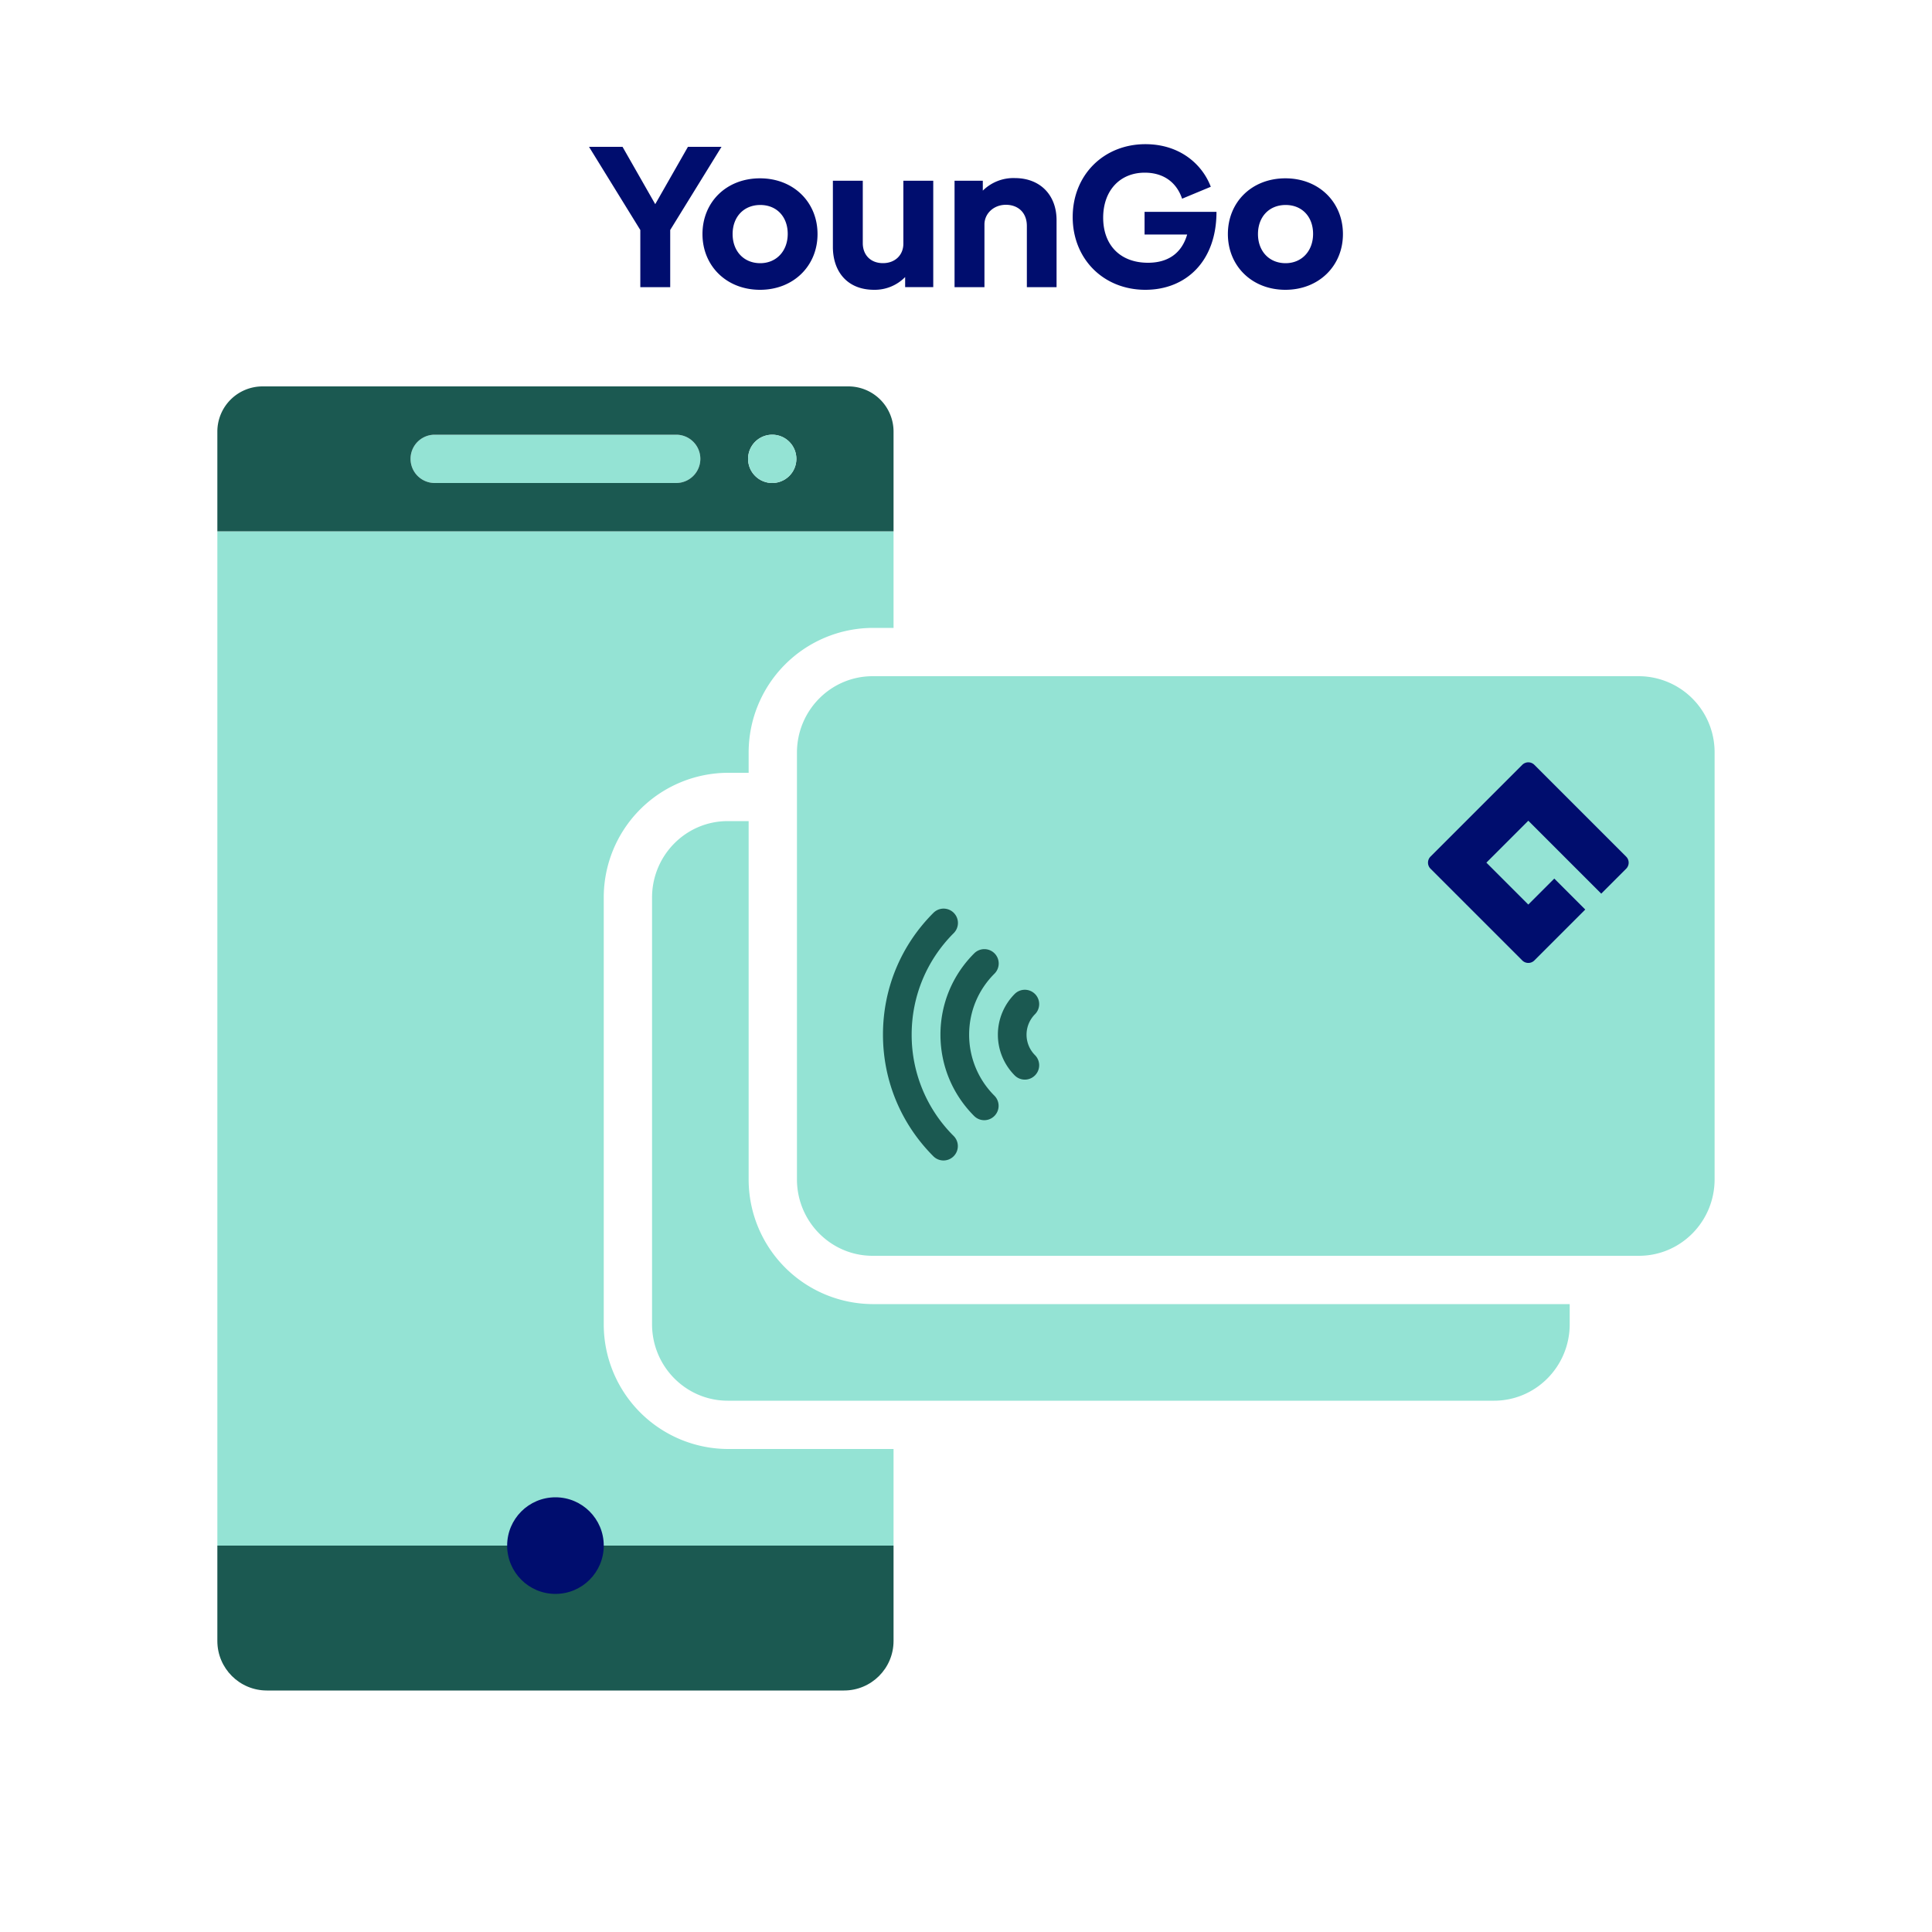 <svg version="1.1" xmlns="http://www.w3.org/2000/svg" x="0px" y="0px" viewBox="0 0 40 40" xml:space="preserve" focusable="false" aria-hidden="true" enable-background="new 0 0 40 40"><g><path d="M12.5 27.416v-8.832A2.58 2.58 0 0 1 15.067 16h.433v-.416A2.58 2.58 0 0 1 18.067 13h.433v-2h-14v21h14v-2h-3.433a2.58 2.58 0 0 1-2.567-2.584" fill="#94E3D4"/><path d="M33.933 14H18.067c-.866 0-1.567.709-1.567 1.584v8.832c0 .875.702 1.584 1.567 1.584h15.865c.866 0 1.567-.709 1.567-1.584v-8.832A1.574 1.574 0 0 0 33.933 14" fill="#94E3D4"/><path d="M18.067 27a2.58 2.58 0 0 1-2.567-2.584V17h-.433c-.866 0-1.567.709-1.567 1.584v8.832c0 .875.702 1.584 1.567 1.584h15.865c.866 0 1.567-.709 1.567-1.584V27z" fill="#94E3D4"/><path d="M18.875 21.421c0-.793.309-1.539.869-2.1a.297.297 0 1 0-.42-.42c-.673.673-1.043 1.568-1.043 2.519s.371 1.846 1.043 2.519a.296.296 0 0 0 .42 0 .297.297 0 0 0 0-.42 2.95 2.95 0 0 1-.869-2.098" fill="#1B5951"/><path d="M20.065 21.422c0-.477.186-.925.523-1.262a.297.297 0 1 0-.42-.42c-.449.449-.697 1.047-.697 1.682s.248 1.233.697 1.683a.296.296 0 0 0 .42 0 .297.297 0 0 0 0-.42 1.78 1.78 0 0 1-.523-1.263" fill="#1B5951"/><path d="M21.428 20.579a.297.297 0 0 0-.42 0 1.195 1.195 0 0 0 0 1.686.296.296 0 0 0 .42 0 .297.297 0 0 0 0-.42.6.6 0 0 1 0-.846.297.297 0 0 0 0-.42" fill="#1B5951"/><path d="M31.768 15.836a.177.177 0 0 0-.252 0l-1.898 1.898a.177.177 0 0 0 0 .252l1.898 1.898c.07.07.183.07.252 0l1.053-1.053-.641-.641-.538.538-.868-.868.868-.868 1.51 1.51.515-.515a.177.177 0 0 0 0-.252z" fill="#000D6E"/><path d="M4.5 32v1.974c0 .567.459 1.026 1.026 1.026h11.948c.567 0 1.026-.459 1.026-1.026V32" fill="#1B5951"/><circle cx="11.5" cy="32" r="1" fill="#000D6E"/><path d="M18.5 32h-14z" fill="#1B5951"/><circle cx="15.988" cy="9.5" r="0.5" fill="none"/><path d="M14 9H9a.5.5 0 0 0 0 1h5a.5.5 0 0 0 0-1" fill="#94E3D4"/><path d="M17.564 8H5.436a.936.936 0 0 0-.936.936V11h14V8.936A.936.936 0 0 0 17.564 8M14 10H9a.5.5 0 0 1 0-1h5a.5.5 0 0 1 0 1m1.988 0a.5.5 0 1 1 0-1 .5.5 0 0 1 0 1" fill="#1B5951"/><circle cx="15.988" cy="9.5" r="0.5" fill="#94E3D4"/><path d="m14.938 3.04-1.062 1.722v1.184h-.619V4.762L12.195 3.04h.694l.677 1.187.677-1.187zM14.544 4.846c0-.66.493-1.154 1.191-1.154.694 0 1.191.494 1.191 1.154.001.656-.496 1.154-1.19 1.154-.698 0-1.192-.498-1.192-1.154m1.765-.004c0-.352-.226-.598-.568-.598s-.573.246-.573.602c0 .352.23.603.573.603.334-.001.568-.252.568-.607M18.703 3.742h.619v2.203h-.582v-.209a.88.88 0 0 1-.643.264c-.561 0-.853-.385-.853-.887V3.742h.619v1.292c0 .242.159.414.418.414.255 0 .422-.172.422-.401zM21.875 4.558v1.388h-.615V4.679c0-.28-.184-.439-.435-.439-.247 0-.439.176-.443.401v1.305h-.619V3.742h.585v.205a.9.9 0 0 1 .665-.26c.528.001.862.356.862.871M25.186 4.386c0 1.033-.64 1.614-1.472 1.614-.87 0-1.505-.64-1.505-1.506 0-.873.644-1.509 1.505-1.509.715 0 1.179.418 1.354.882l-.594.247c-.113-.335-.38-.539-.773-.539-.519 0-.861.376-.861.932 0 .561.347.933.928.933.401 0 .694-.184.811-.585h-.882v-.469zM25.422 4.846c0-.66.493-1.154 1.191-1.154.694 0 1.191.494 1.191 1.154.001.656-.497 1.154-1.191 1.154-.698 0-1.191-.498-1.191-1.154m1.764-.004c0-.352-.226-.598-.568-.598-.343 0-.573.246-.573.602 0 .352.229.603.573.603.334-.001.568-.252.568-.607" fill="#000D6E"/></g></svg>